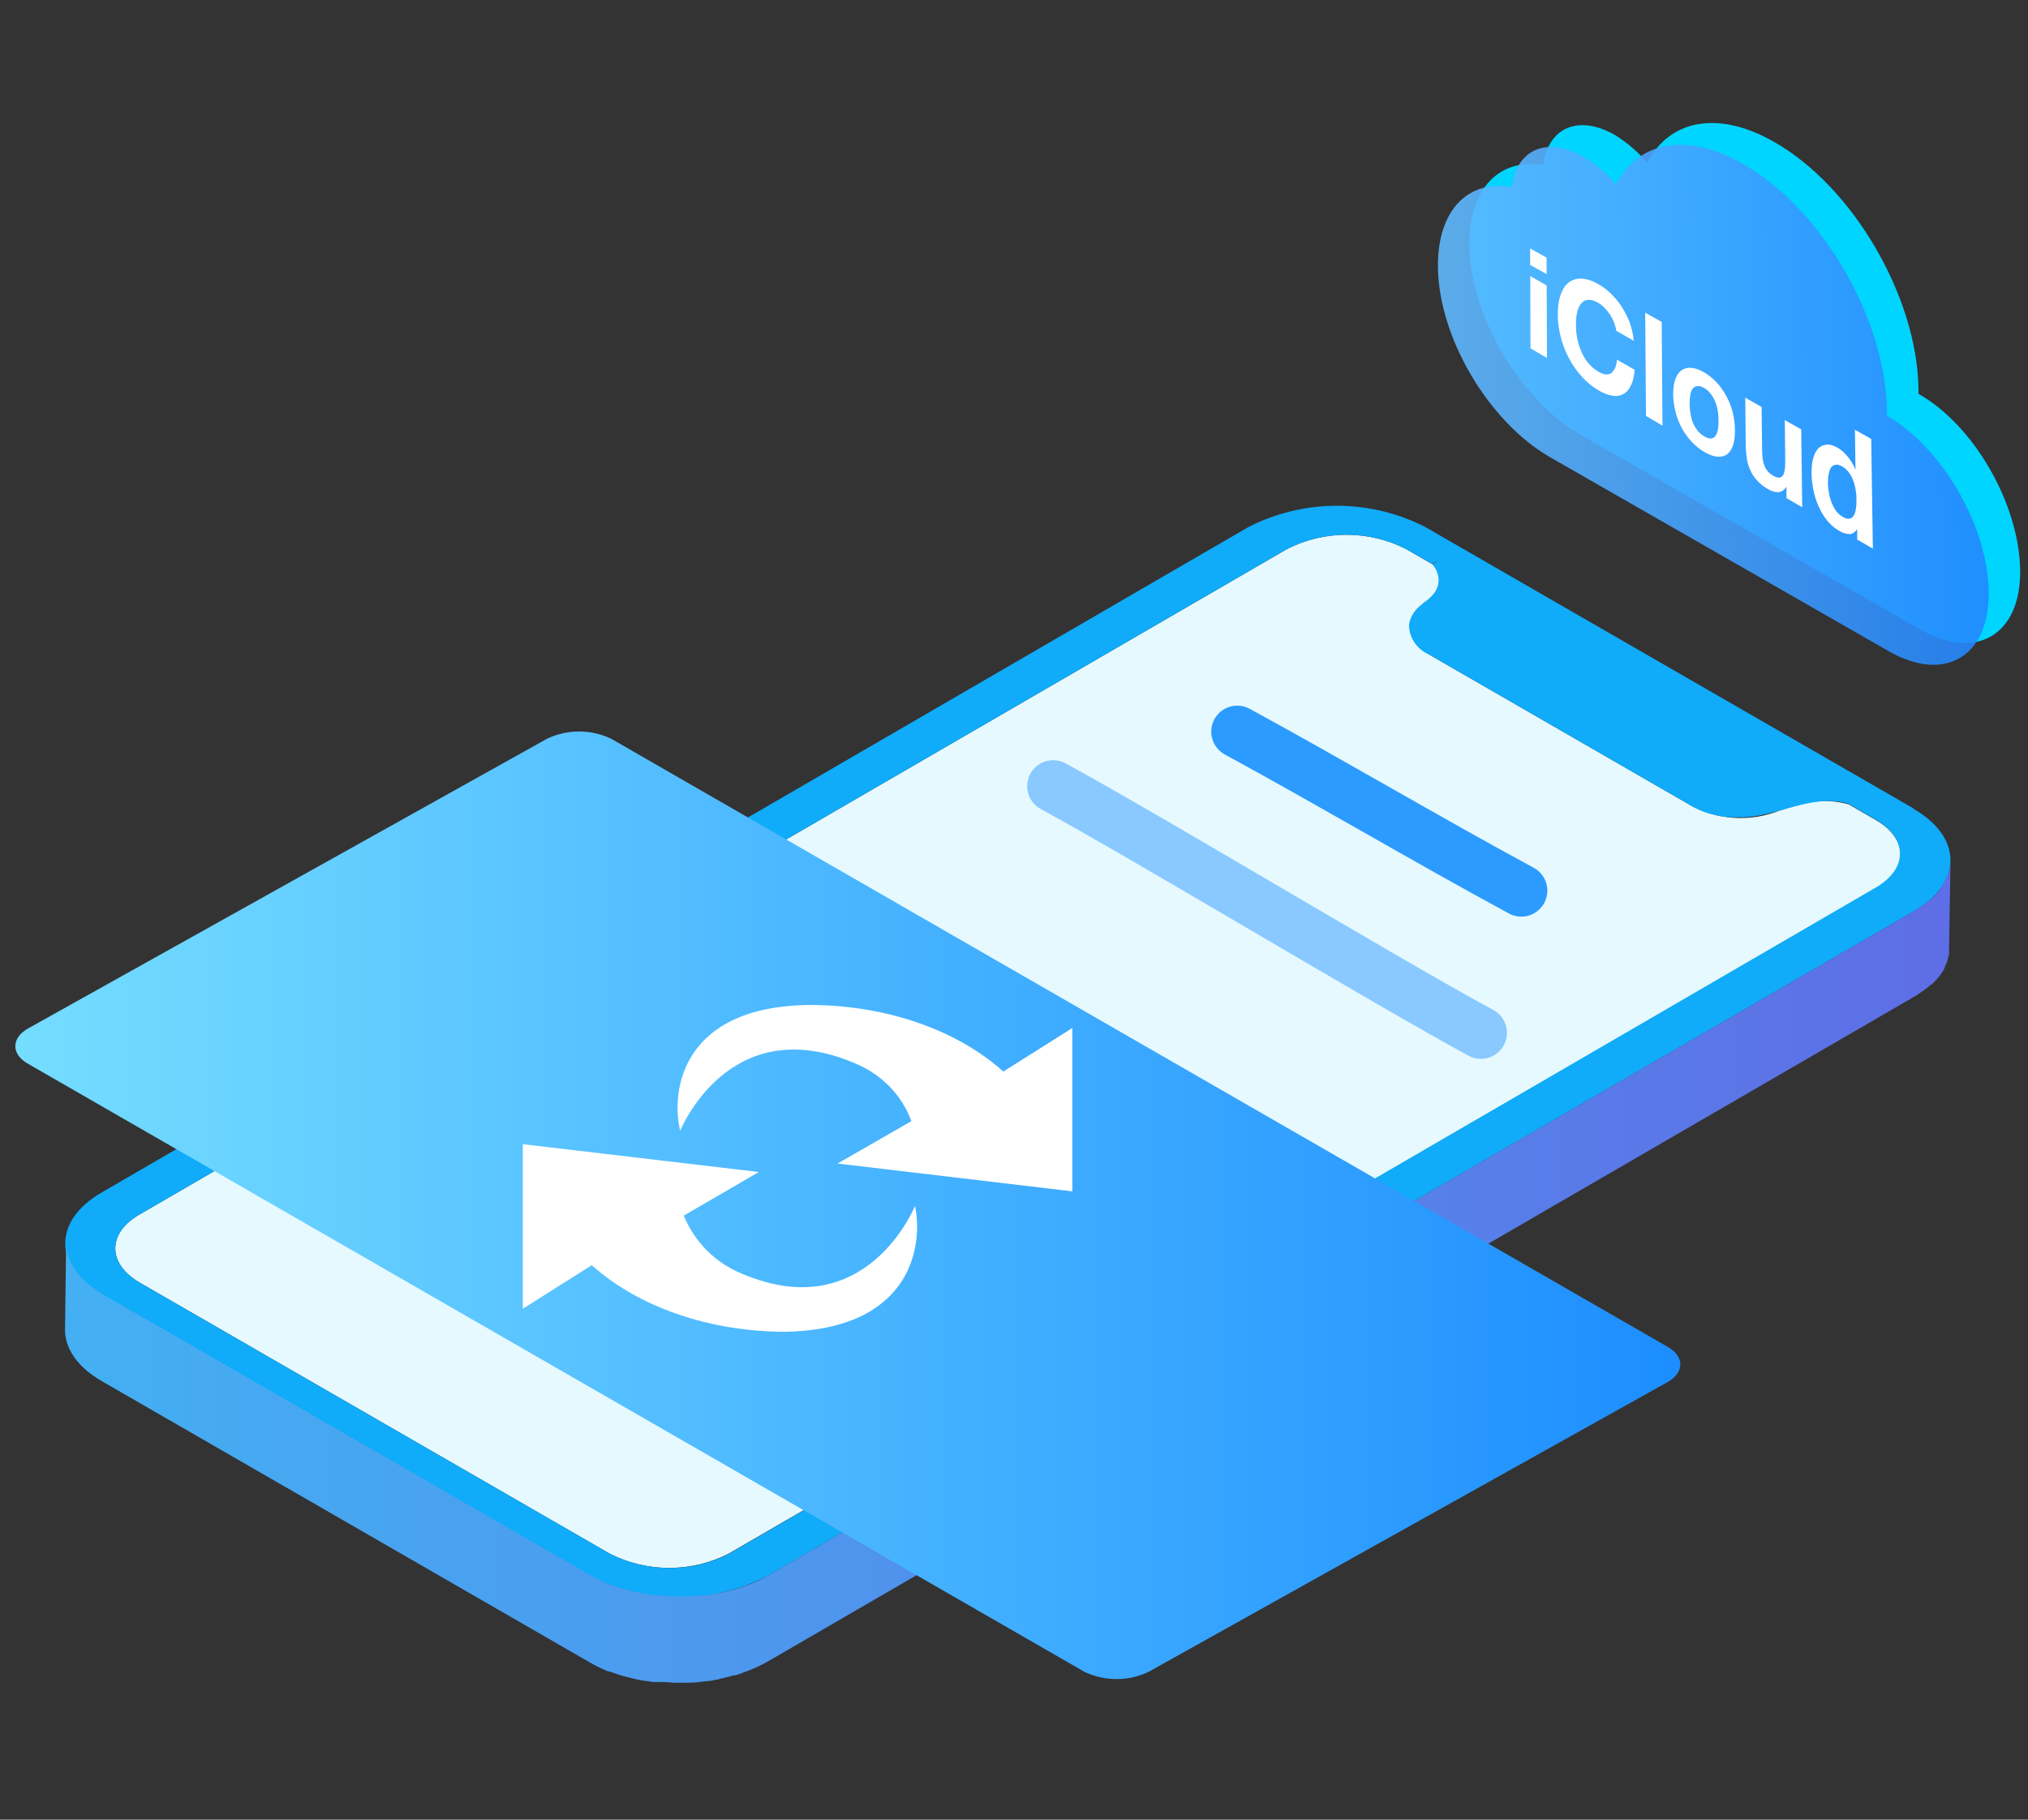<svg width="156" height="140" viewBox="0 0 156 140" fill="none" xmlns="http://www.w3.org/2000/svg">
<rect x="0" y="0" width="156" height="140" fill="#333333" stroke="none"/>
<path d="M144.284 63.087C146.818 64.547 146.826 66.913 144.284 68.364L56.041 119.536C54.624 120.256 53.059 120.63 51.472 120.63C49.885 120.63 48.319 120.256 46.902 119.536L10.767 98.694C8.242 97.234 8.224 94.869 10.767 93.418L99.009 42.237C100.426 41.517 101.991 41.142 103.579 41.142C105.166 41.142 106.731 41.517 108.148 42.237L110.254 43.451C110.446 43.679 111.582 45.209 109.38 46.502L109.773 46.273C107.938 47.443 108.026 49.246 109.957 50.371L130.252 62.076C131.359 62.632 132.577 62.926 133.813 62.939C135.05 62.951 136.273 62.68 137.39 62.147L136.962 62.393C138.59 61.589 140.453 61.407 142.204 61.883L144.284 63.087Z" fill="#E6F9FF"/>
<path d="M147.193 62.199L109.624 40.54C107.52 39.469 105.194 38.91 102.836 38.91C100.477 38.91 98.152 39.469 96.047 40.54L7.804 91.756C4.074 93.919 4.091 97.437 7.857 99.609L45.426 121.268C47.53 122.339 49.856 122.897 52.214 122.897C54.573 122.897 56.898 122.339 59.003 121.268L147.245 70.096C150.985 67.924 150.967 64.406 147.202 62.234L147.193 62.199ZM56.067 119.545C54.65 120.264 53.085 120.639 51.498 120.639C49.91 120.639 48.345 120.264 46.928 119.545L10.766 98.694C8.241 97.234 8.224 94.869 10.766 93.418L99.009 42.237C100.426 41.517 101.991 41.142 103.578 41.142C105.166 41.142 106.731 41.517 108.148 42.237L110.175 43.389L110.716 43.081L110.201 43.424C110.393 43.653 111.529 45.183 109.327 46.476L109.72 46.247C109.554 46.343 109.398 46.458 109.257 46.59C109.164 46.665 109.076 46.747 108.995 46.836C108.849 46.992 108.723 47.167 108.62 47.355C108.574 47.44 108.533 47.529 108.497 47.619C108.433 47.797 108.395 47.984 108.384 48.173C108.41 48.642 108.567 49.094 108.836 49.477C109.104 49.861 109.474 50.162 109.904 50.345L130.2 62.05C130.583 62.269 130.991 62.444 131.414 62.569C131.633 62.639 131.86 62.692 132.087 62.745L132.559 62.824L133.03 62.876C133.269 62.889 133.508 62.889 133.747 62.876C136.592 62.958 139.211 61.023 142.152 61.821L144.249 63.035C146.782 64.495 146.791 66.86 144.249 68.311L56.067 119.545Z" fill="#10ABF9"/>
<path d="M150.033 66.438C150.033 66.535 149.982 66.681 149.982 66.778C149.971 66.862 149.923 67.083 149.893 67.162C149.593 67.978 149.133 68.549 149.056 68.638C148.979 68.727 148.882 68.844 148.74 68.979L148.574 69.138L148.276 69.384L148.014 69.595L147.665 69.824L147.298 70.061L59.055 121.233C58.626 121.478 58.179 121.689 57.718 121.866L57.343 122.007C57.054 122.112 56.749 122.2 56.469 122.288C56.19 122.376 55.831 122.455 55.508 122.526C55.185 122.596 54.73 122.675 54.337 122.728H54.058C53.521 122.788 52.981 122.818 52.441 122.816H52.188C51.654 122.817 51.12 122.788 50.589 122.728H50.353C49.835 122.669 49.319 122.581 48.807 122.464L48.536 122.403C48.084 122.288 47.638 122.15 47.199 121.989L46.937 121.919C46.434 121.728 45.946 121.499 45.478 121.233L7.909 99.574C7.468 99.322 7.053 99.028 6.669 98.694C6.338 98.407 6.045 98.079 5.795 97.718C5.57 97.399 5.39 97.05 5.262 96.68C5.148 96.337 5.089 95.978 5.087 95.616L5 102.309C5 103.742 5.944 105.175 7.839 106.266L45.408 127.925C45.852 128.181 46.313 128.405 46.789 128.594H46.867L47.103 128.673C47.383 128.77 47.662 128.875 47.977 128.963L48.457 129.077L48.728 129.148L48.982 129.209C49.296 129.271 49.611 129.324 49.934 129.367L50.275 129.411H50.511H50.869C51.183 129.411 51.498 129.429 51.812 129.464H52.791C53.149 129.464 53.507 129.464 53.857 129.394H53.979L54.259 129.35C54.538 129.35 54.809 129.288 55.08 129.236C55.202 129.236 55.307 129.174 55.429 129.148C55.753 129.086 56.076 128.998 56.39 128.91C56.556 128.91 56.731 128.84 56.897 128.787C57.063 128.734 57.159 128.682 57.29 128.638L57.666 128.497C58.125 128.316 58.572 128.105 59.003 127.864L147.245 76.683L147.368 76.613L147.612 76.445L147.953 76.217L148.224 76.006C148.329 75.931 148.428 75.849 148.521 75.76H148.582L148.678 75.654C148.827 75.513 148.958 75.364 149.089 75.214L149.176 75.118L149.246 75.021C149.325 74.907 149.403 74.801 149.473 74.687L149.561 74.546V74.476L149.701 74.177C149.701 74.115 149.762 74.062 149.788 74.001C149.789 73.98 149.789 73.96 149.788 73.939L149.867 73.658C149.867 73.588 149.867 73.526 149.928 73.464V73.412C149.928 73.306 149.928 73.209 149.928 73.113V72.91V72.831L150.041 66.266C150.041 66.363 150.037 66.309 150.037 66.406L150.033 66.438Z" fill="url(#paint0_linear_144_7948)"/>
<path d="M147.575 30.299V29.927C147.481 22.85 142.547 14.377 136.494 10.932C132.118 8.418 128.393 9.256 126.717 12.515C125.972 11.677 125.134 10.932 124.203 10.373C121.41 8.79 119.082 9.814 118.71 12.701C115.358 12.142 113.03 14.47 113.03 18.753C113.03 24.247 116.941 30.765 121.596 33.465L147.761 48.456C152.044 50.877 155.489 48.829 155.396 43.801C155.303 38.773 151.858 32.72 147.575 30.299Z" fill="#00D5FF"/>
<path opacity="0.89" d="M145.153 31.975V31.603C145.06 24.526 140.125 16.053 134.073 12.608C129.697 10.094 125.972 10.932 124.296 14.191C123.644 13.353 122.713 12.608 121.782 12.049C118.989 10.466 116.661 11.491 116.289 14.377C112.936 13.818 110.609 16.146 110.609 20.429C110.609 25.923 114.519 32.441 119.175 35.141L145.34 50.132C149.623 52.553 153.068 50.505 152.975 45.477C152.882 40.449 149.437 34.489 145.153 31.975Z" fill="url(#paint1_linear_144_7948)"/>
<path d="M128.207 103.579C129.604 104.324 129.604 105.627 128.207 106.372L88.355 128.626C86.772 129.371 85.003 129.371 83.42 128.626L2.225 81.884C0.829 81.139 0.829 79.835 2.225 79.09L42.078 56.836C43.661 56.091 45.43 56.091 47.013 56.836L128.207 103.579Z" fill="url(#paint2_linear_144_7948)"/>
<path d="M70.384 92.778C70.384 92.778 66.66 102.089 57.069 97.992C55.02 97.154 53.438 95.571 52.6 93.523L58.373 90.171L40.216 88.029V100.692L45.523 97.34C49.154 100.599 54.648 102.462 60.421 102.462C70.105 102.275 71.036 95.851 70.384 92.778ZM52.32 87.005C52.32 87.005 56.045 77.694 65.728 81.791C67.777 82.629 69.36 84.212 70.105 86.26L64.425 89.519L82.489 91.66V79.09L77.181 82.442C73.55 79.183 68.056 77.321 62.283 77.321C52.507 77.414 51.575 83.839 52.32 87.005Z" fill="white"/>
<path d="M118.974 21.091C118.556 20.858 118.133 20.622 117.704 20.383C117.704 19.963 117.704 19.54 117.704 19.114C118.127 19.353 118.548 19.589 118.966 19.823C118.971 20.249 118.974 20.672 118.974 21.091ZM117.712 21.24C118.136 21.479 118.556 21.718 118.974 21.958C118.98 23.813 118.988 25.673 119 27.54C118.576 27.289 118.153 27.041 117.729 26.796C117.724 24.941 117.718 23.089 117.712 21.24ZM124.326 25.449C124.301 25.239 124.242 25.02 124.157 24.819C124.081 24.6 123.971 24.408 123.844 24.198C123.725 24.014 123.573 23.83 123.42 23.681C123.268 23.515 123.098 23.393 122.929 23.296C122.616 23.121 122.353 23.043 122.133 23.078C121.913 23.095 121.743 23.2 121.608 23.375C121.472 23.541 121.371 23.778 121.312 24.058C121.244 24.338 121.227 24.661 121.227 24.994C121.227 25.317 121.252 25.65 121.32 26.009C121.388 26.35 121.481 26.683 121.625 27.006C121.76 27.339 121.938 27.636 122.158 27.916C122.379 28.187 122.641 28.415 122.963 28.599C123.386 28.844 123.717 28.879 123.954 28.695C124.191 28.502 124.343 28.17 124.386 27.671C124.837 27.934 125.289 28.193 125.741 28.45C125.707 28.922 125.622 29.325 125.47 29.622C125.326 29.946 125.131 30.174 124.894 30.305C124.657 30.445 124.369 30.497 124.039 30.445C123.717 30.401 123.361 30.261 122.963 30.034C122.48 29.745 122.048 29.395 121.65 28.949C121.269 28.52 120.93 28.039 120.668 27.522C120.397 27.006 120.194 26.464 120.05 25.904C119.906 25.326 119.83 24.758 119.83 24.198C119.83 23.629 119.897 23.121 120.033 22.71C120.177 22.299 120.372 21.975 120.643 21.756C120.905 21.538 121.235 21.433 121.608 21.433C122.006 21.441 122.438 21.573 122.921 21.844C123.268 22.036 123.598 22.29 123.903 22.579C124.225 22.885 124.504 23.226 124.75 23.603C124.987 23.979 125.199 24.39 125.368 24.828C125.521 25.265 125.631 25.738 125.673 26.219C125.221 25.962 124.772 25.705 124.326 25.449ZM126.554 24.058C126.977 24.291 127.401 24.527 127.824 24.766C127.841 27.426 127.861 30.086 127.883 32.746C127.46 32.495 127.036 32.247 126.613 32.002C126.596 29.354 126.576 26.706 126.554 24.058ZM129.967 31.075C129.967 31.311 129.992 31.547 130.034 31.792C130.068 32.029 130.128 32.265 130.212 32.492C130.305 32.711 130.416 32.921 130.568 33.114C130.703 33.297 130.881 33.446 131.102 33.577C131.313 33.7 131.491 33.752 131.635 33.735C131.779 33.717 131.889 33.639 131.974 33.507C132.058 33.385 132.118 33.21 132.152 33.017C132.186 32.816 132.202 32.597 132.194 32.361C132.194 32.125 132.177 31.889 132.143 31.643C132.101 31.39 132.042 31.154 131.948 30.926C131.864 30.707 131.745 30.497 131.601 30.314C131.457 30.121 131.279 29.955 131.068 29.841C130.847 29.71 130.67 29.675 130.534 29.71C130.39 29.727 130.28 29.806 130.195 29.92C130.102 30.042 130.051 30.217 130.018 30.419C129.984 30.62 129.967 30.839 129.967 31.075ZM128.705 30.349C128.705 29.885 128.756 29.5 128.866 29.194C128.976 28.87 129.137 28.651 129.34 28.494C129.543 28.354 129.789 28.275 130.077 28.301C130.373 28.319 130.695 28.424 131.051 28.625C131.406 28.826 131.737 29.097 132.033 29.404C132.321 29.71 132.575 30.069 132.787 30.462C132.999 30.847 133.168 31.259 133.286 31.713C133.388 32.151 133.456 32.606 133.456 33.087C133.464 33.551 133.414 33.945 133.312 34.26C133.202 34.583 133.041 34.811 132.838 34.968C132.626 35.1 132.38 35.161 132.084 35.135C131.796 35.108 131.466 34.986 131.11 34.776C130.746 34.566 130.424 34.303 130.128 33.988C129.84 33.673 129.586 33.324 129.374 32.947C129.171 32.553 129.001 32.142 128.891 31.696C128.773 31.259 128.713 30.804 128.705 30.349ZM138.63 39.028C138.224 38.795 137.823 38.562 137.428 38.328C137.422 38.048 137.419 37.765 137.419 37.48C137.408 37.474 137.399 37.471 137.394 37.471C137.233 37.725 137.03 37.847 136.776 37.865C136.522 37.865 136.259 37.786 135.996 37.628C135.658 37.436 135.378 37.208 135.158 36.963C134.938 36.727 134.769 36.465 134.65 36.193C134.514 35.905 134.421 35.607 134.37 35.275C134.32 34.942 134.294 34.601 134.286 34.233C134.275 33.02 134.263 31.807 134.252 30.594C134.67 30.833 135.088 31.072 135.505 31.311C135.517 32.425 135.531 33.542 135.548 34.662C135.548 35.152 135.615 35.555 135.734 35.861C135.861 36.158 136.073 36.412 136.369 36.578C136.716 36.788 136.962 36.797 137.114 36.622C137.267 36.447 137.335 36.045 137.326 35.45C137.315 34.406 137.304 33.361 137.292 32.317C137.71 32.551 138.131 32.79 138.554 33.035C138.582 35.024 138.608 37.022 138.63 39.028ZM142.805 38.442C142.805 38.179 142.788 37.934 142.738 37.681C142.704 37.427 142.636 37.182 142.551 36.963C142.467 36.736 142.348 36.526 142.213 36.342C142.077 36.15 141.899 36.001 141.696 35.878C141.493 35.773 141.315 35.721 141.179 35.765C141.035 35.791 140.925 35.852 140.841 35.983C140.756 36.115 140.697 36.29 140.663 36.508C140.62 36.701 140.612 36.928 140.612 37.182C140.612 37.418 140.646 37.663 140.688 37.926C140.731 38.179 140.798 38.425 140.891 38.661C140.985 38.897 141.103 39.116 141.239 39.317C141.383 39.501 141.552 39.65 141.755 39.772C141.959 39.886 142.136 39.938 142.263 39.903C142.407 39.886 142.517 39.798 142.594 39.667C142.67 39.527 142.729 39.352 142.763 39.133C142.797 38.923 142.814 38.687 142.805 38.442ZM142.856 40.726C142.851 40.726 142.845 40.723 142.839 40.717C142.695 40.962 142.501 41.084 142.263 41.093C142.026 41.093 141.755 41.006 141.45 40.831C141.112 40.629 140.807 40.367 140.544 40.043C140.282 39.711 140.062 39.343 139.892 38.958C139.714 38.556 139.579 38.127 139.486 37.69C139.401 37.252 139.359 36.832 139.35 36.403C139.35 36.001 139.384 35.642 139.46 35.318C139.545 34.986 139.663 34.732 139.833 34.54C140.002 34.356 140.205 34.242 140.46 34.216C140.705 34.172 141.002 34.251 141.34 34.443C141.62 34.592 141.865 34.82 142.111 35.108C142.365 35.397 142.56 35.738 142.712 36.106C142.718 36.112 142.724 36.115 142.729 36.115C142.712 35.1 142.698 34.082 142.687 33.061C143.105 33.294 143.522 33.531 143.94 33.77C143.98 36.581 144.022 39.396 144.067 42.213C143.666 41.98 143.266 41.746 142.865 41.513C142.865 41.251 142.862 40.988 142.856 40.726Z" fill="white"/>
<path d="M95.172 56.29C102.507 60.284 109.648 64.53 117.025 68.523L95.172 56.29Z" fill="black"/>
<path d="M95.172 56.29C102.507 60.284 109.648 64.53 117.025 68.523" stroke="#2C9BFF" stroke-width="4" stroke-linecap="round"/>
<path d="M81.014 60.486C88.348 64.479 106.542 75.472 113.92 79.466" stroke="#2C9BFF" stroke-opacity="0.5" stroke-width="4" stroke-linecap="round"/>
<defs>
<linearGradient id="paint0_linear_144_7948" x1="5" y1="97.868" x2="150.033" y2="97.868" gradientUnits="userSpaceOnUse">
<stop offset="0.01" stop-color="#44AFF2"/>
<stop offset="1" stop-color="#5E6EE6"/>
</linearGradient>
<linearGradient id="paint1_linear_144_7948" x1="111.571" y1="15.92" x2="153.894" y2="15.528" gradientUnits="userSpaceOnUse">
<stop stop-color="#5FB9FF"/>
<stop offset="1" stop-color="#2185FF"/>
</linearGradient>
<linearGradient id="paint2_linear_144_7948" x1="1.191" y1="92.735" x2="129.202" y2="92.735" gradientUnits="userSpaceOnUse">
<stop stop-color="#75DDFF"/>
<stop offset="0.995" stop-color="#1D8EFF"/>
</linearGradient>
</defs>
</svg>
